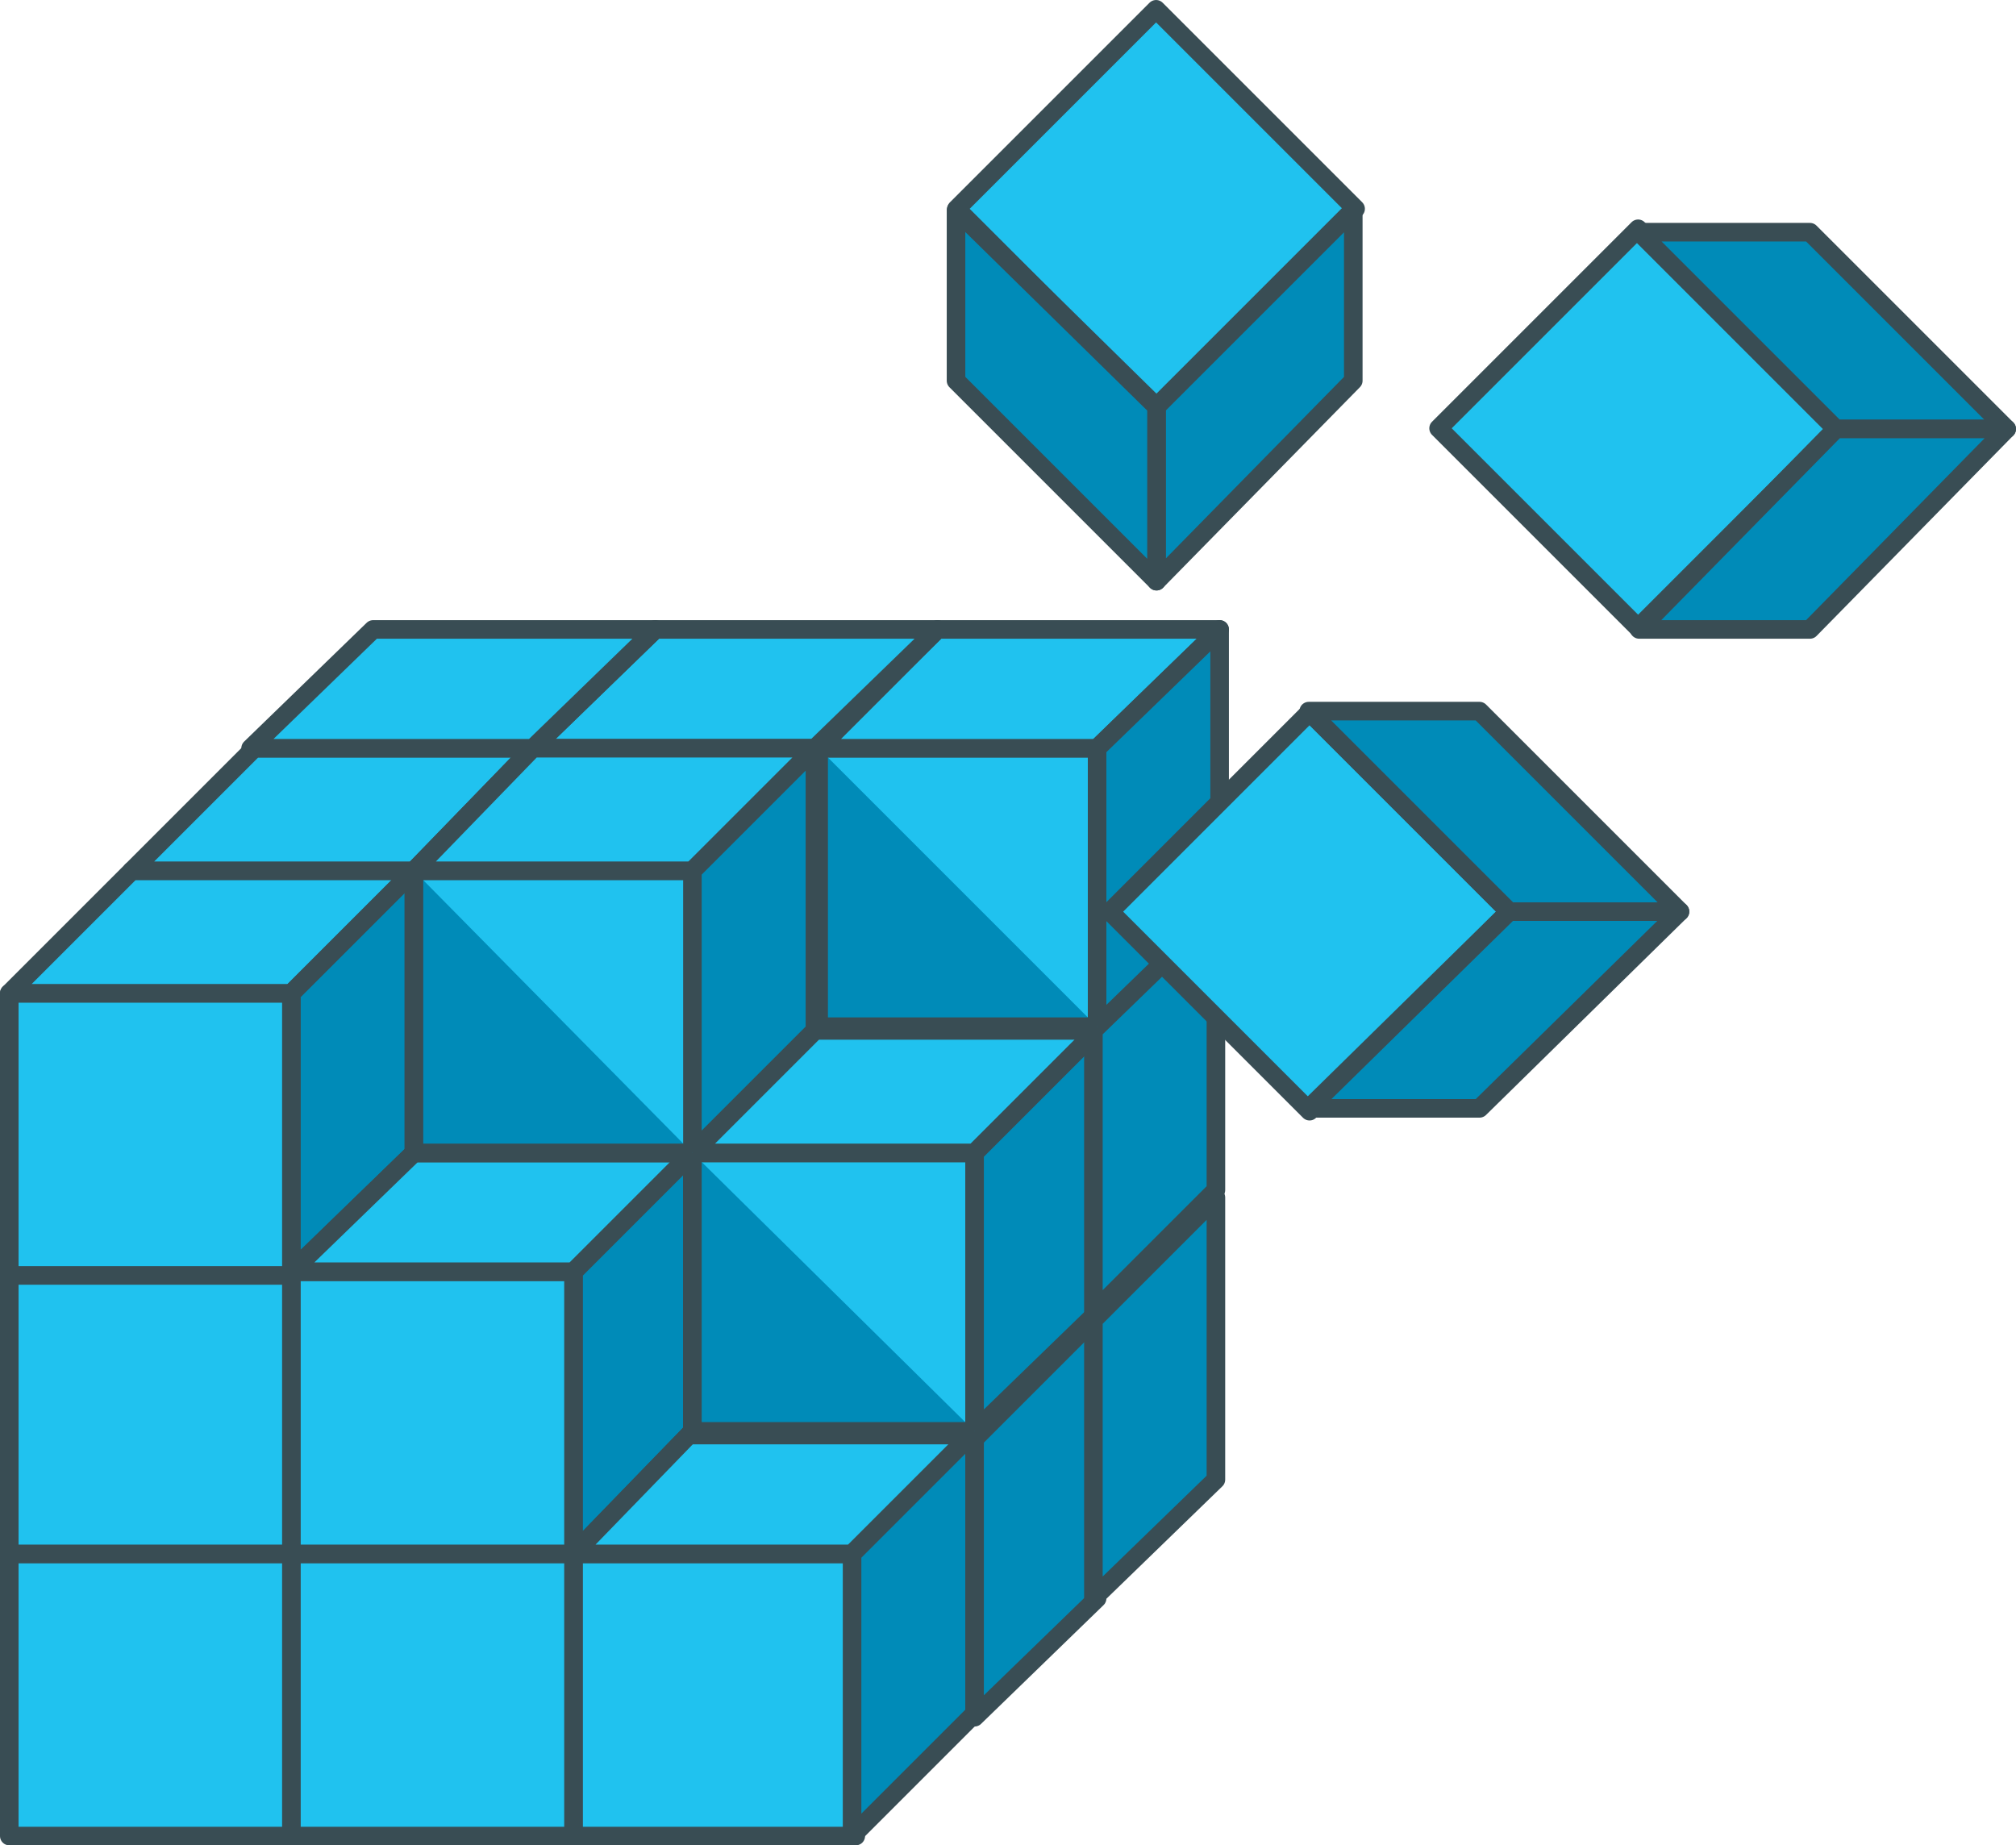 <svg id="Layer_3" data-name="Layer 3" xmlns="http://www.w3.org/2000/svg" viewBox="0 0 54.3 49.704"><title>registry</title><rect x="0.25" y="41.854" width="7.6" height="7.6" style="fill:#20c2ef;stroke:#394d54;stroke-linejoin:round;stroke-width:0.5px"/><rect x="0.25" y="34.254" width="7.6" height="7.6" style="fill:#20c2ef;stroke:#394d54;stroke-linejoin:round;stroke-width:0.5px"/><rect x="0.25" y="26.754" width="7.6" height="7.6" style="fill:#20c2ef;stroke:#394d54;stroke-linejoin:round;stroke-width:0.5px"/><rect x="7.85" y="41.854" width="7.6" height="7.6" style="fill:#20c2ef;stroke:#394d54;stroke-linejoin:round;stroke-width:0.5px"/><polygon points="3.55 23.454 0.25 26.754 7.85 26.754 11.15 23.454 3.55 23.454" style="fill:#20c2ef;stroke:#394d54;stroke-linejoin:round;stroke-width:0.5px"/><polygon points="6.85 20.154 3.55 23.454 11.15 23.454 14.35 20.154 6.85 20.154" style="fill:#20c2ef;stroke:#394d54;stroke-linejoin:round;stroke-width:0.5px"/><polygon points="11.15 23.454 11.15 31.054 7.85 34.254 7.85 26.754 11.15 23.454" style="fill:#008bb8;stroke:#394d54;stroke-linejoin:round;stroke-width:0.5px"/><rect x="7.85" y="34.254" width="7.6" height="7.6" style="fill:#20c2ef;stroke:#394d54;stroke-linejoin:round;stroke-width:0.5px"/><polygon points="11.15 31.054 7.85 34.254 15.45 34.254 18.65 31.054 11.15 31.054" style="fill:#20c2ef;stroke:#394d54;stroke-linejoin:round;stroke-width:0.5px"/><polygon points="18.65 31.054 18.65 38.554 15.45 41.854 15.45 34.254 18.65 31.054" style="fill:#008bb8;stroke:#394d54;stroke-linejoin:round;stroke-width:0.5px"/><rect x="15.45" y="41.854" width="7.6" height="7.6" style="fill:#20c2ef;stroke:#394d54;stroke-linejoin:round;stroke-width:0.5px"/><polygon points="18.65 38.554 15.45 41.854 22.95 41.854 26.25 38.554 18.65 38.554" style="fill:#20c2ef;stroke:#394d54;stroke-linejoin:round;stroke-width:0.5px"/><polygon points="26.25 38.554 26.25 46.154 22.95 49.454 22.95 41.854 26.25 38.554" style="fill:#008bb8;stroke:#394d54;stroke-linejoin:round;stroke-width:0.5px"/><rect x="18.65" y="31.054" width="7.6" height="7.6" style="fill:#20c2ef;stroke:#394d54;stroke-linejoin:round;stroke-width:0.5px"/><rect x="22.05" y="20.154" width="7.6" height="7.6" style="fill:#20c2ef;stroke:#394d54;stroke-linejoin:round;stroke-width:0.5px"/><polygon points="25.25 16.954 22.05 20.154 29.55 20.154 32.85 16.954 25.25 16.954" style="fill:#20c2ef;stroke:#394d54;stroke-linejoin:round;stroke-width:0.5px"/><polygon points="17.65 16.954 14.35 20.154 21.95 20.154 25.25 16.954 17.65 16.954" style="fill:#20c2ef;stroke:#394d54;stroke-linejoin:round;stroke-width:0.5px"/><polygon points="10.05 16.954 6.75 20.154 14.35 20.154 17.65 16.954 10.05 16.954" style="fill:#20c2ef;stroke:#394d54;stroke-linejoin:round;stroke-width:0.5px"/><polygon points="32.85 16.954 32.85 24.454 29.55 27.754 29.55 20.154 32.85 16.954" style="fill:#008bb8;stroke:#394d54;stroke-linejoin:round;stroke-width:0.5px"/><polygon points="21.95 27.754 18.65 31.054 26.25 31.054 29.55 27.754 21.95 27.754" style="fill:#20c2ef;stroke:#394d54;stroke-linejoin:round;stroke-width:0.5px"/><polygon points="29.55 27.754 29.55 35.354 26.25 38.554 26.25 31.054 29.55 27.754" style="fill:#008bb8;stroke:#394d54;stroke-linejoin:round;stroke-width:0.5px"/><rect x="11.15" y="23.454" width="7.6" height="7.6" style="fill:#20c2ef;stroke:#394d54;stroke-linejoin:round;stroke-width:0.5px"/><polygon points="14.35 20.154 11.15 23.454 18.65 23.454 21.95 20.154 14.35 20.154" style="fill:#20c2ef;stroke:#394d54;stroke-linejoin:round;stroke-width:0.5px"/><polygon points="21.95 20.154 21.95 27.754 18.65 31.054 18.65 23.454 21.95 20.154" style="fill:#008bb8;stroke:#394d54;stroke-linejoin:round;stroke-width:0.5px"/><polygon points="32.75 24.554 32.75 32.054 29.45 35.354 29.45 27.754 32.75 24.554" style="fill:#008bb8;stroke:#394d54;stroke-linejoin:round;stroke-width:0.5px"/><polygon points="29.55 35.454 29.55 43.054 26.25 46.254 26.25 38.754 29.55 35.454" style="fill:#008bb8;stroke:#394d54;stroke-linejoin:round;stroke-width:0.5px"/><polygon points="32.75 32.254 32.75 39.854 29.45 43.054 29.45 35.554 32.75 32.254" style="fill:#008bb8;stroke:#394d54;stroke-linejoin:round;stroke-width:0.5px"/><polyline points="18.65 31.054 11.15 31.054 11.15 23.454" style="fill:#008bb8;stroke:#394d54;stroke-linejoin:round;stroke-width:0.5px"/><polyline points="26.25 38.554 18.65 38.554 18.65 31.054" style="fill:#008bb8;stroke:#394d54;stroke-linejoin:round;stroke-width:0.5px"/><polyline points="29.55 27.654 22.05 27.654 22.05 20.154" style="fill:#008bb8;stroke:#394d54;stroke-linejoin:round;stroke-width:0.5px"/><rect x="31.422" y="20.702" width="7.6" height="7.6" transform="translate(-6.959 32.136) rotate(-45)" style="fill:#20c2ef;stroke:#394d54;stroke-linejoin:round;stroke-width:0.5px"/><polygon points="39.85 19.154 35.25 19.154 40.65 24.554 45.25 24.554 39.85 19.154" style="fill:#008bb8;stroke:#394d54;stroke-linejoin:round;stroke-width:0.5px"/><polygon points="45.25 24.554 39.85 29.854 35.25 29.854 40.65 24.554 45.25 24.554" style="fill:#008bb8;stroke:#394d54;stroke-linejoin:round;stroke-width:0.5px"/><rect x="27.289" y="1.77" width="7.6" height="7.6" transform="translate(5.217 23.669) rotate(-45)" style="fill:#20c2ef;stroke:#394d54;stroke-linejoin:round;stroke-width:0.5px"/><polygon points="36.45 10.254 36.45 5.654 31.15 10.954 31.15 15.654 36.45 10.254" style="fill:#008bb8;stroke:#394d54;stroke-linejoin:round;stroke-width:0.5px"/><polygon points="31.15 15.654 25.75 10.254 25.75 5.654 31.15 10.954 31.15 15.654" style="fill:#008bb8;stroke:#394d54;stroke-linejoin:round;stroke-width:0.5px"/><rect x="40.272" y="7.682" width="7.6" height="7.6" transform="translate(4.839 34.581) rotate(-45)" style="fill:#20c2ef;stroke:#394d54;stroke-linejoin:round;stroke-width:0.5px"/><polygon points="48.75 6.254 44.15 6.254 49.45 11.554 54.05 11.554 48.75 6.254" style="fill:#008bb8;stroke:#394d54;stroke-linejoin:round;stroke-width:0.5px"/><polygon points="54.05 11.554 48.75 16.954 44.15 16.954 49.45 11.554 54.05 11.554" style="fill:#008bb8;stroke:#394d54;stroke-linejoin:round;stroke-width:0.5px"/></svg>